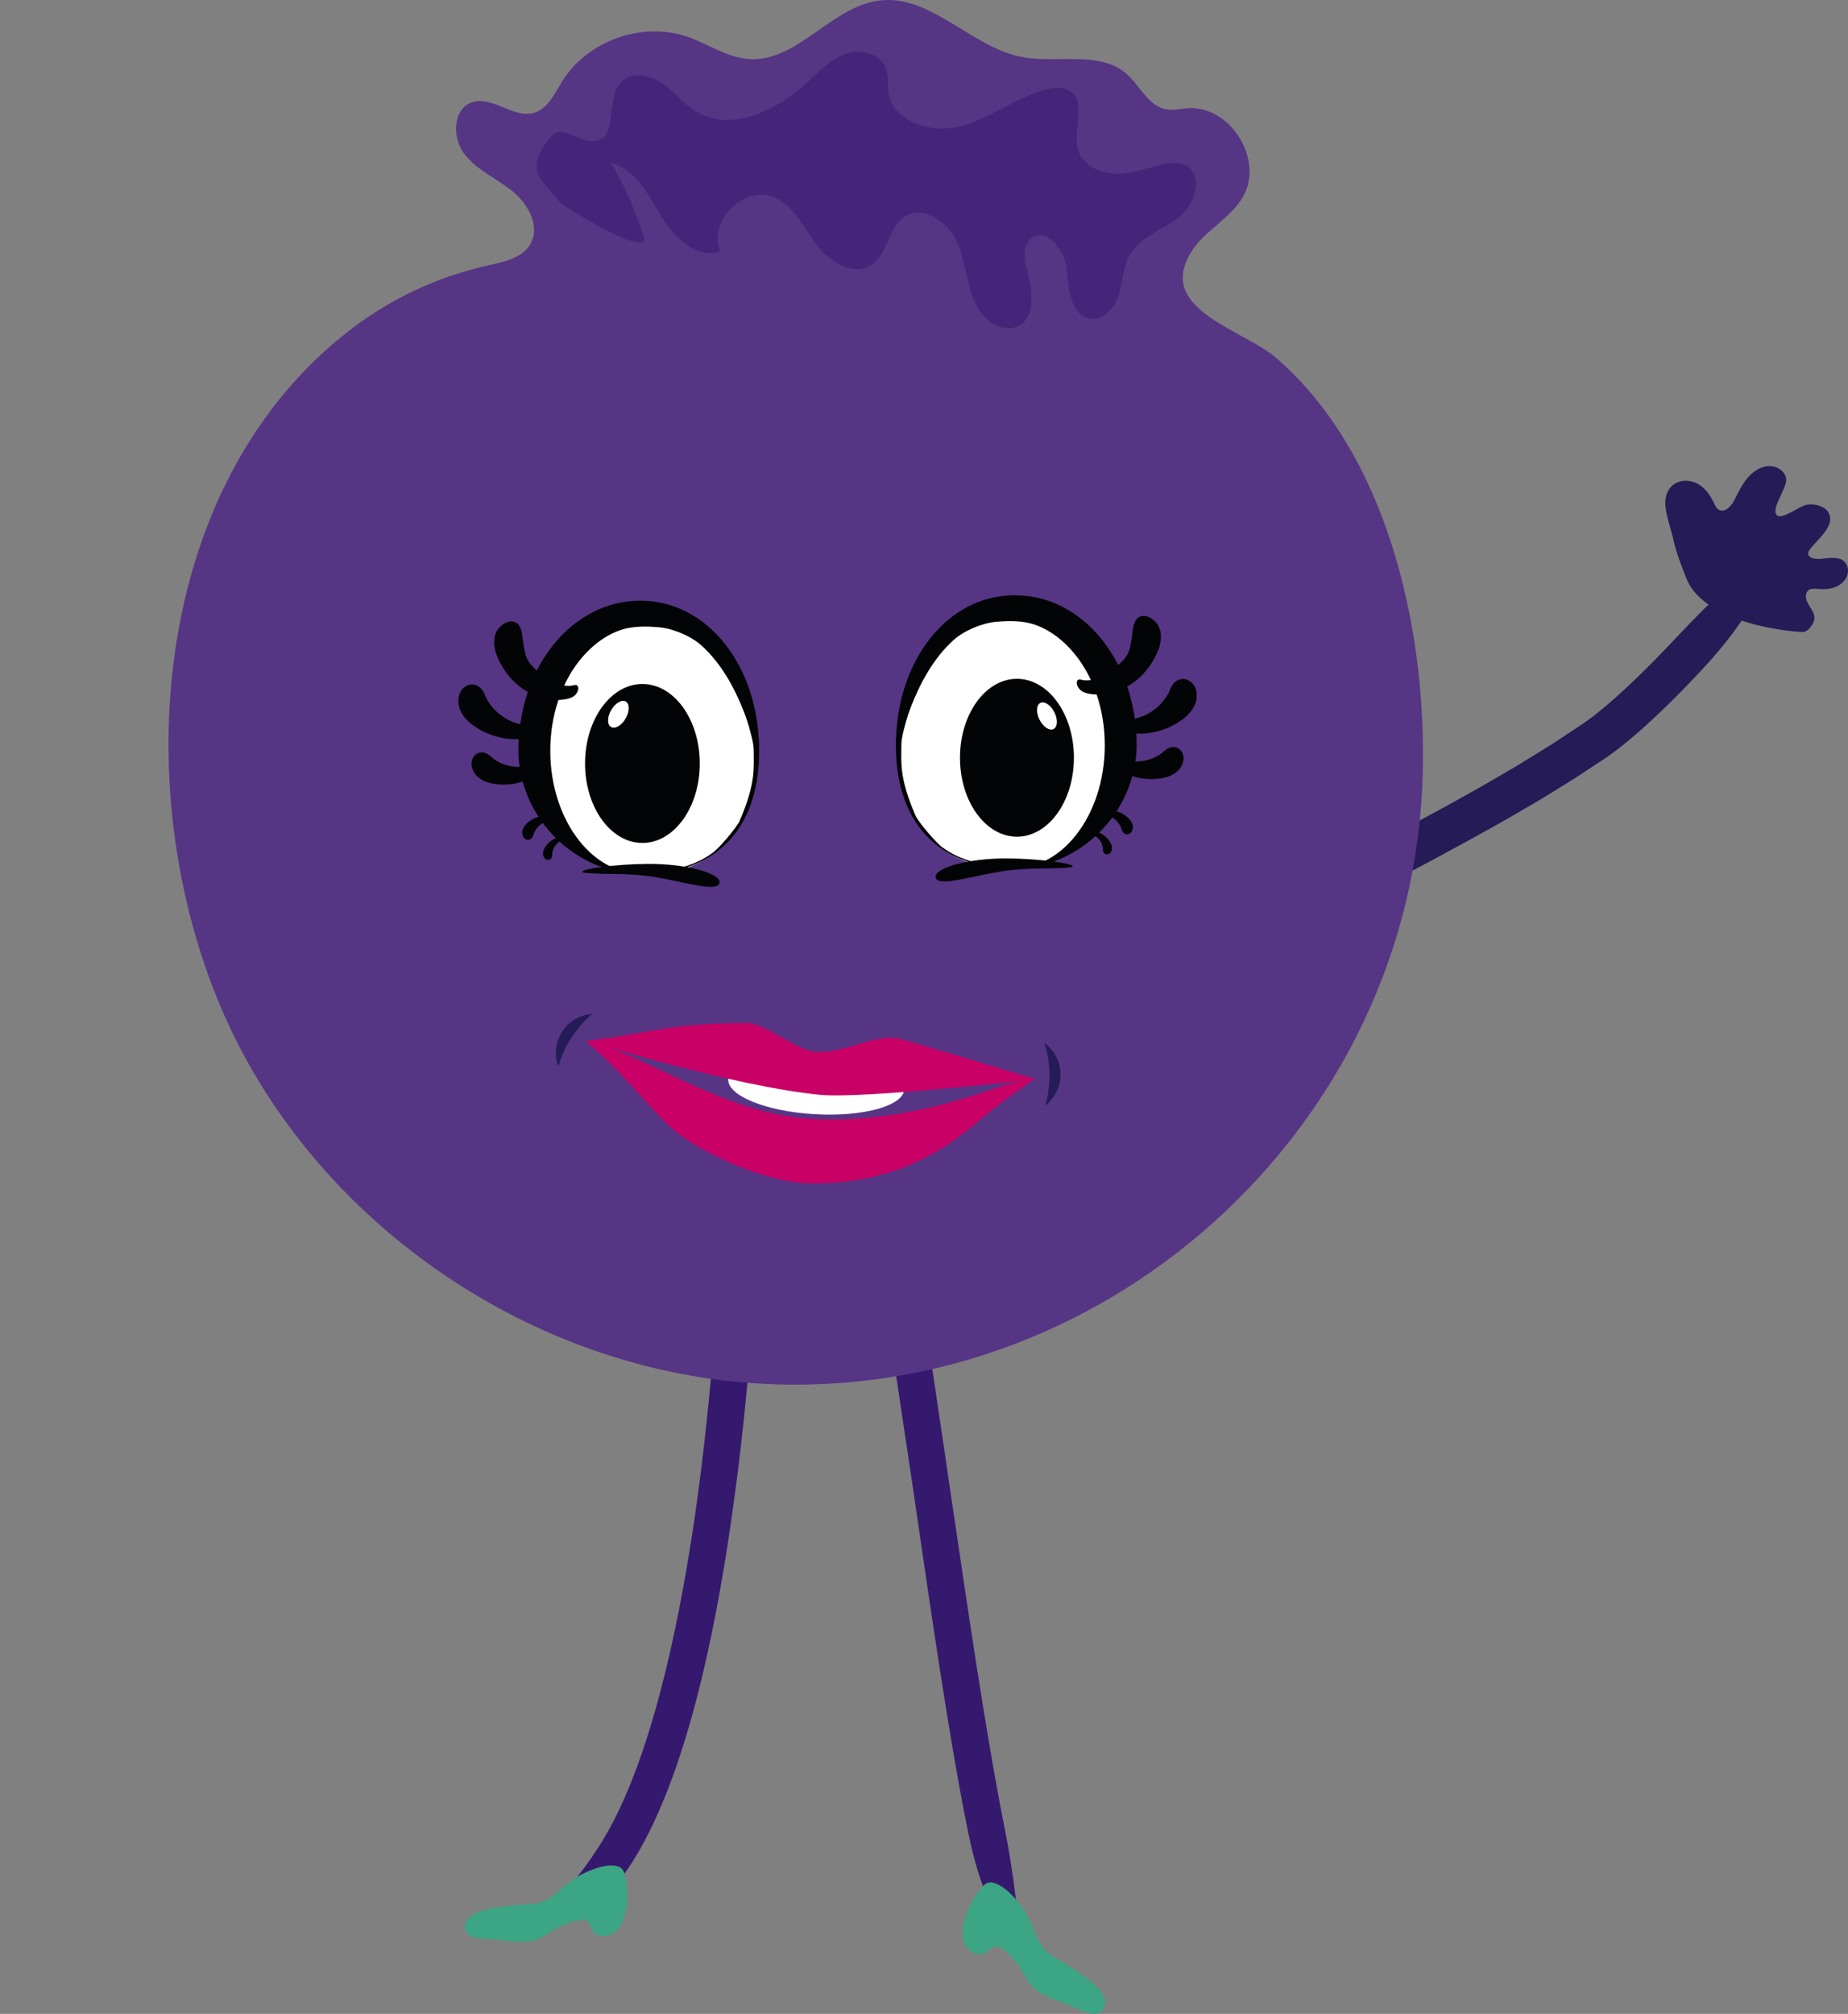 <?xml version="1.0" encoding="UTF-8"?> <svg xmlns="http://www.w3.org/2000/svg" width="10487" height="11426" viewBox="0 0 10487 11426" fill="none"><rect x="0" y="0" width="10487" height="11426" fill="#808080" stroke="none"/> <g clip-path="url(#clip0)"> <path d="M10114 3047.41C10102.1 3083.12 10091.1 3118.77 10077.6 3151.51C10071 3168.12 10064.5 3184.49 10058 3200.65C10051 3216.47 10044 3232.12 10037.1 3247.64C10023.3 3278.83 10008.5 3308.75 9993.04 3338.12L9969.58 3382.19C9961.24 3396.51 9952.89 3410.9 9944.47 3425.34C9875.96 3540.37 9792.71 3653.42 9672.28 3784.32C9651.92 3806.53 9625.02 3835.59 9584.92 3876.93C9565.13 3897.81 9541.86 3921.63 9514.22 3949.04C9500.45 3962.78 9485.7 3977.51 9469.86 3993.32C9453.7 4008.87 9436.43 4025.49 9417.96 4043.25C9399.76 4061.14 9379.05 4079.94 9357.15 4100.04C9346.2 4110.1 9334.9 4120.46 9323.3 4131.1C9311.33 4141.51 9299.04 4152.2 9286.46 4163.11C9273.84 4174 9260.94 4185.12 9247.79 4196.47C9234.09 4207.51 9220.12 4218.76 9205.96 4230.19C9178.52 4253.25 9145.69 4275.75 9114.46 4298.57C9052.99 4339.01 8989.22 4380.97 8925.62 4422.8C8861 4462.58 8796.54 4502.25 8734.78 4540.26C8672.3 4576.64 8612.54 4611.44 8558.05 4643.17C8503.39 4674.46 8453.59 4701.62 8411.9 4725.04C8370.17 4748.34 8336.3 4767.22 8312.71 4779.76C8289.16 4792.47 8276.12 4799.53 8276.12 4799.53C8276.12 4799.53 8232.47 4823.26 8160.95 4862.14C8089.38 4900.35 7989.9 4953.43 7878.32 5012.99C7655.25 5131.42 7385.58 5275.51 7197.98 5384.42C7140.6 5417.12 7089.9 5448.3 7043.59 5475.49C7020.56 5489.25 6998.78 5502.24 6978.25 5514.5C6958.06 5527.22 6939.09 5539.18 6921.3 5550.39C6850.27 5595.44 6797.2 5627.52 6762.56 5651.81C6619.31 5746.11 6505.51 5816.76 6393.13 5879.65C6337.85 5912.21 6281.25 5940.9 6223.12 5971.65C6166 6003.6 6105.51 6035.59 6038.57 6070.52C6080.65 6008.33 6120.43 5951 6160.55 5896.32C6201.65 5842.88 6244.74 5794.29 6289.97 5744.9C6382.07 5648.47 6488.94 5557 6636.19 5457.88C6671.99 5432.27 6726.3 5398.98 6799.4 5352.35C6817.71 5340.75 6837.22 5328.38 6857.99 5315.23C6879.01 5302.62 6901.29 5289.25 6924.86 5275.11C6972.2 5247.21 7024.31 5215.1 7082.77 5181.74C7274.3 5070.13 7547.06 4924.9 7770.26 4806.94C7881.6 4747.84 7980.84 4695.15 8052.27 4657.24C8123.18 4618.94 8166.45 4595.57 8166.45 4595.57C8166.45 4595.57 8179.35 4588.56 8202.61 4575.91C8225.99 4563.4 8259.29 4544.73 8300.29 4521.7C8341.23 4498.57 8390.31 4471.64 8443.87 4440.84C8497.15 4409.67 8555.56 4375.52 8616.63 4339.78C8676.67 4302.71 8739.32 4264.01 8802.16 4225.21C8863.65 4184.68 8925.3 4144.05 8984.74 4104.88C8998.17 4095.11 9011.48 4085.44 9024.62 4075.88C9037.75 4066.72 9050.62 4056.39 9063.31 4046.02C9076.01 4035.81 9088.52 4025.74 9100.79 4015.86C9112.93 4005.4 9124.86 3995.11 9136.52 3985.06C9148.18 3974.96 9159.57 3965.1 9170.68 3955.47C9181.63 3945.45 9192.3 3935.68 9202.65 3926.21C9223.35 3907.28 9242.89 3889.69 9260.4 3872.57C9278.05 3855.64 9294.56 3839.81 9310.02 3824.98C9325.26 3809.83 9339.45 3795.71 9352.71 3782.54C9379.3 3756.29 9401.79 3733.4 9421 3713.29C9459.84 3673.56 9486.05 3645.62 9505.96 3624.32C9623.8 3498.86 9719.36 3403.44 9814.93 3316.6C9839.03 3295.01 9862.82 3273.71 9886.64 3252.36C9910.82 3231.17 9935.02 3209.95 9959.65 3188.36C9972.1 3177.57 9984.64 3166.67 9997.32 3155.65C10009.8 3144.41 10022.4 3133.01 10035.2 3121.47C10061.6 3098.62 10086.4 3073.51 10114 3047.41Z" fill="#251B56"></path> <path d="M4218.01 5837.94C4254.31 5970.36 4280.01 6082.81 4296.71 6201.86C4313.24 6320.96 4320.59 6446.86 4316.57 6607.09C4315.07 6661.39 4312.91 6749.71 4304.64 6933.12C4299.05 7057.74 4290.1 7224.92 4277.46 7405.49C4264.95 7586.07 4248.59 7780 4230.74 7958.23C4212.93 8136.46 4193.61 8298.93 4178.27 8416.8C4170.67 8475.74 4164.02 8523.53 4159.44 8556.6C4154.74 8589.65 4152.14 8607.99 4152.14 8607.99C4152.14 8607.99 4143.6 8669.41 4128.09 8769.89C4112.46 8870.37 4089.57 9009.92 4059.2 9165.91C4044.03 9243.92 4027.03 9326.02 4008.31 9409.41C3989.48 9492.79 3969.02 9577.46 3947.04 9660.56C3903.17 9826.78 3852.83 9986.67 3803.08 10118.1C3714.72 10353.2 3633.98 10492 3589.24 10562.9C3543.99 10634.7 3495.17 10695.2 3443.26 10746C3417.09 10771.3 3390.08 10794.1 3362.18 10814.4C3334.24 10834.7 3305.01 10852.2 3275.06 10867.2C3245.13 10882.2 3213.98 10894.2 3182.06 10903C3150.16 10911.9 3117.54 10917.7 3084.52 10919.8C3018.37 10923.8 2951.41 10913.2 2887.6 10888.1C2955.98 10880.2 3013.42 10860.4 3062.27 10834.7C3086.72 10821.7 3109.1 10807.1 3130.23 10791.4C3151.36 10775.7 3171.2 10758.9 3190.25 10740.7C3209.32 10722.5 3227.88 10703.5 3246.11 10682.9C3264.31 10662.2 3282.38 10640.3 3300.66 10616.9C3336.92 10569.5 3374.28 10516.2 3413.36 10452.7C3432.63 10421.3 3460.31 10375 3493.55 10308.4C3526.98 10242 3565.83 10155.3 3607.47 10044.6C3654.21 9920.7 3702.49 9767.68 3744.99 9607.07C3766.27 9526.78 3786.21 9444.61 3804.61 9363.5C3822.91 9282.36 3839.61 9202.23 3854.55 9125.99C3884.47 8973.5 3907.16 8836.51 3922.71 8737.8C3938.14 8639.06 3946.68 8578.61 3946.68 8578.61C3946.68 8578.61 3949.2 8560.55 3953.77 8528C3958.21 8495.43 3964.68 8448.36 3972.07 8390.25C3986.97 8274.05 4005.79 8113.71 4023.15 7937.61C4040.56 7761.51 4056.54 7569.68 4068.88 7390.98C4081.33 7212.3 4090.28 7046.79 4096.14 6923.45C4104.57 6741.91 4107.07 6654.52 4109.09 6600.82C4114.65 6442.35 4126.03 6318.4 4144.4 6200.76C4162.63 6083.08 4188.04 5971.84 4218.01 5837.94Z" fill="#34196E"></path> <path d="M4787.71 5849.02C4828.05 5904.65 4861.22 5959.37 4890.89 6013.28C4920.4 6067.33 4946.12 6120.97 4969.39 6177C5015.8 6289.12 5052.78 6410.8 5085.37 6568.23C5096.27 6621.59 5114.12 6708.44 5146.82 6889.15C5168 7005.92 5194.96 7162.72 5222.38 7332.28C5249.87 7501.84 5278 7684.13 5303.26 7851.8C5328.52 8019.47 5351 8172.54 5367.28 8283.65C5383.51 8394.76 5393.61 8463.96 5393.61 8463.96C5393.61 8463.96 5427.92 8695.41 5471.75 8991.01C5515.78 9286.44 5571.13 9645.33 5614.67 9899.97C5655.29 10139.3 5684.1 10286.1 5699.18 10362.6C5729.89 10517.3 5748.25 10639 5762.24 10755C5769.39 10812.9 5775.33 10869.6 5783.53 10927.7C5787.7 10956.7 5792.35 10986.2 5799.17 11016.1C5802.64 11031 5806.68 11046 5811.81 11061C5817.09 11076 5823.43 11090.9 5833.21 11105C5817.91 11097.2 5804.12 11086 5791.67 11074.3C5779.32 11062.5 5767.94 11050 5757.35 11037.2C5736.26 11011.6 5718.04 10985.1 5701.24 10958.6C5667.76 10905.4 5640.26 10851.8 5615.54 10795.8C5566.39 10683.6 5528.73 10561.5 5495.78 10403.8C5479.6 10325.8 5449.85 10176.5 5408.69 9935.05C5364.45 9678.08 5309.22 9317.7 5265.55 9021.7C5222.22 8725.8 5188.29 8494.1 5188.29 8494.1C5188.29 8494.1 5178.05 8424.96 5161.62 8313.96C5144.99 8203.06 5122.1 8050.34 5097.03 7883.03C5071.61 7715.85 5043.42 7534.3 5016.03 7365.76C4988.73 7197.19 4962.08 7041.67 4941.46 6926.07C4909.34 6747.24 4892.15 6661.82 4881.96 6609.22C4851.47 6454.12 4833.58 6331.94 4821.86 6214.55C4815.92 6155.86 4811.44 6098.41 4806.76 6038.67C4801.83 5978.92 4797.24 5916.94 4787.71 5849.02Z" fill="#34196E"></path> <path d="M1998.95 1862.72C2222.48 1693.16 2481.97 1569.35 2777.45 1504.08C2864.59 1484.82 2963.41 1463.11 3008.93 1386.38C3067.93 1286.93 2998.44 1157.69 2908.43 1085.07C2818.42 1012.45 2705.65 965.392 2635.2 873.694C2564.75 781.997 2569.19 617.367 2678.78 580.435C2793.68 541.724 2912.79 673.614 3029.43 640.496C3108.94 617.918 3147.17 531.01 3190.77 460.787C3333.96 230.236 3644.88 119.978 3901.35 208.808C4018.82 249.489 4126.14 326.944 4250.18 335.215C4526.19 353.634 4720.05 32.96 4994.99 2.442C5286.28 -29.889 5511.32 268.569 5799.24 323.351C6000.35 361.606 6239.34 284.798 6393.32 419.681C6470.22 487.052 6516.58 602.068 6617.14 620.439C6657.04 627.734 6697.76 617.288 6738.19 614.152C6979.78 595.482 7175.17 905.174 7054.3 1115.15C6998.88 1211.4 6900.46 1273.4 6822 1352.02C6743.56 1430.62 6682 1548.84 6727.21 1650.27C6803.79 1822.13 7101.41 1909.72 7240.86 2029.86C7898.91 2596.74 8111.33 3648.6 8070.43 4476.19C7970.84 6491 6146.64 8054.21 4137.85 7835.68C3011.73 7713.18 1962.63 7019.84 1408.57 6031.95C704.261 4776.1 765.384 2798.43 1998.95 1862.72Z" fill="#563585"></path> <path d="M3185.51 1156.54C3076.63 1017.36 2960.92 974.079 3129.71 771.809C3188.41 701.46 3290 814.585 3380.59 800.799C3506.99 781.546 3436.67 565.143 3521.8 469.743C3578.23 406.515 3684.17 423.216 3754.46 470.578C3824.75 517.939 3877.4 588.682 3949.96 632.482C4152.27 754.572 4413.9 623.738 4586.7 462.574C4652.22 401.474 4716.65 333.567 4801.5 304.829C4886.36 276.091 4998.88 304.325 5028.63 388.822C5043.58 431.299 5034.98 478.219 5041.11 522.823C5064.6 693.693 5288.67 760.654 5455.09 715.23C5621.5 669.823 5762.54 555.548 5928.77 509.463C5977.44 495.96 6033.84 489.815 6074.79 519.388C6169.59 587.831 6083.85 741.621 6118.83 853.186C6145.21 937.306 6240.13 983.107 6328.26 985.36C6416.39 987.613 6501.47 956.811 6587.03 935.572C6633.3 924.087 6684.3 915.799 6726.93 937.132C6833 990.197 6785.34 1159.77 6691.47 1232.27C6597.59 1304.74 6470.62 1343.12 6411.72 1446.05C6373.54 1512.76 6372.4 1593.71 6350.59 1667.4C6328.78 1741.09 6269.22 1816.75 6192.7 1809.47C6080.79 1798.82 6062.8 1646.72 6054.37 1534.63C6045.94 1422.55 5938.46 1281.91 5851.59 1353.24C5805.22 1391.32 5811.64 1463.31 5826.36 1521.49C5855.86 1638.13 5885.2 1795.34 5777.89 1849.76C5700.13 1889.2 5603.99 1833.7 5556.94 1760.31C5486.49 1650.45 5485.86 1510.45 5438.08 1388.99C5390.31 1267.53 5246.65 1158.62 5135.99 1227.84C5039.27 1288.34 5039.06 1442.51 4942.94 1503.96C4840.17 1569.66 4705.18 1484.95 4632.96 1386.65C4560.75 1288.36 4504.32 1165.78 4391.7 1118.9C4221.76 1048.18 4015.24 1255.79 4086.89 1425.32C3953.03 1471.44 3823.08 1346.87 3750.49 1225.33C3677.9 1103.79 3605.6 958.071 3467.88 925.237C3549.76 1064.11 3614.38 1213.15 3659.77 1367.84C3587.09 1421.96 3185.51 1156.54 3185.51 1156.54Z" fill="#452579"></path> <path d="M3527.28 10601.2C3533.95 10607.9 3538.88 10616.6 3541.86 10625.7C3571.56 10715.8 3567.95 10874.1 3504.37 10948.6C3469.78 10989.1 3396.89 11000 3365.88 10956.7C3352.41 10937.8 3348.53 10911.9 3330.36 10897.6C3296.19 10870.5 3156.54 10936.6 3121.29 10962.3C3001.35 11049.5 2932.44 11011.5 2784.42 11001.9C2732.04 10998.5 2655.51 11001.3 2640.44 10951C2598.02 10809.5 2961.94 10809.8 3035.12 10800.8C3130.32 10789.1 3188.37 10698.1 3271.93 10650C3328.53 10617.5 3440.82 10565.7 3510.93 10590.6C3517.17 10592.8 3522.65 10596.6 3527.28 10601.2Z" fill="#3CA583"></path> <path d="M9471.16 2969.07C9461.69 2934.5 9453.32 2899.74 9450.5 2865.52C9447.02 2823.31 9460.79 2776.69 9495.96 2749.86C9535.46 2719.7 9593.37 2722 9635.27 2745.56C9677.18 2769.11 9705.33 2810.03 9725.56 2852.74C9733.3 2869.08 9741.54 2887.33 9758.68 2894.31C9791.43 2907.64 9823.85 2871.37 9840.56 2839.81C9862.74 2797.88 9882.36 2754.21 9912.38 2716.9C9942.38 2679.61 9985.27 2648.61 10033.2 2644.85C10081 2641.08 10131.6 2672.01 10136.3 2717.92C10141.5 2768.4 10046 2889.39 10083.8 2923.45C10114.1 2950.85 10214.6 2867.79 10256.9 2862.86C10307.9 2856.9 10373.6 2876 10384.7 2930.23C10398 2994.84 10312 3063.68 10274.9 3111.58C10266.4 3122.53 10257.5 3136.17 10262.3 3148.54C10264.8 3154.84 10270.5 3159.38 10276.6 3162.53C10312.5 3180.92 10358.4 3164.18 10397.1 3165.21C10416.1 3165.71 10435.8 3167.11 10452.2 3175.84C10482.7 3192.07 10494.2 3232.09 10482.5 3264.93C10470.9 3297.74 10440.1 3322.62 10406.2 3334C10378.2 3343.39 10350.2 3343.39 10321.5 3341.69C10301.5 3340.51 10274.7 3335.64 10258.7 3352.21C10254.2 3356.84 10251.4 3362.83 10249.9 3368.93C10237 3419.72 10292.5 3453.72 10296.4 3501.13C10297.8 3518.29 10290 3535.34 10280.1 3550.12C10269.5 3565.89 10255.1 3580.86 10236.3 3585.24C10221.2 3588.78 9675.59 3556.33 9568.55 3278.46C9541.77 3208.91 9513.83 3140.5 9497.69 3068.06C9490.49 3035.67 9480.31 3002.45 9471.16 2969.07Z" fill="#251B56"></path> <path d="M5606.31 10682.4C5597.16 10685.4 5588.66 10691.1 5581.78 10697.9C5513.22 10766.2 5443.54 10911.9 5467.03 11009C5479.81 11061.8 5541.12 11105.3 5589.29 11080.1C5610.23 11069.2 5625.68 11047.4 5648.84 11042.7C5692.39 11033.9 5788.97 11158.4 5809.22 11197.9C5878.12 11332.6 5958.36 11329.7 6097.42 11389.2C6146.63 11410.2 6214.95 11448.1 6251.83 11409.3C6355.64 11300.1 6024.45 11132.7 5962.02 11090.8C5880.8 11036.2 5869.93 10926.7 5816.07 10844.5C5779.59 10788.8 5701.3 10690 5626.04 10680.3C5619.37 10679.4 5612.69 10680.3 5606.31 10682.4Z" fill="#3CA583"></path> <path d="M6373.32 4198.66C6373.32 4604.02 6085.64 4932.64 5730.76 4932.64C5375.89 4932.64 5088.21 4695.61 5088.21 4198.66C5088.21 3793.3 5375.89 3464.69 5730.76 3464.69C6085.64 3464.69 6373.32 3793.3 6373.32 4198.66Z" fill="white"></path> <path d="M5762.01 3524.64C5800.03 3526.44 5837.69 3532.13 5873.12 3544.4C5935.42 3565.97 5991.61 3603.15 6039.76 3647.8C6064.36 3670.62 6087.01 3695.51 6107.65 3721.95C6157.54 3785.81 6196.98 3860.95 6224.83 3945.25C6254.4 4034.7 6269.38 4130.11 6269.38 4228.82C6269.38 4327.53 6254.4 4422.95 6224.83 4512.39C6196.98 4596.7 6157.55 4671.84 6107.65 4735.7C6013.66 4855.99 5892.75 4922.24 5767.18 4922.24C5641.61 4922.24 5470.85 4897.29 5354.4 4812.05C5323.2 4795.41 5208.83 4662.34 5194.27 4624.92C5100.69 4408.67 5115.25 4322.33 5115.25 4223.62C5115.25 4187.83 5127.1 4148.15 5136 4113.71C5145.44 4077.25 5157.24 4041.43 5170.94 4006.34C5224.53 3869.03 5299.71 3733.06 5409.14 3633.25C5470.83 3576.98 5574.06 3534.76 5651.93 3527.97C5687.89 3524.82 5725.14 3522.89 5762.01 3524.64ZM5755.75 3377.36C5378.48 3377.36 5084.08 3745.93 5084.08 4228.81C5084.08 4711.68 5372.24 4928.47 5749.51 4928.47C6126.79 4928.47 6446.15 4610.34 6450.29 4228.81C6450.29 3745.93 6139.26 3377.36 5761.98 3377.36H5755.75V3377.36Z" fill="#030405"></path> <path d="M5770.95 4747.09C5949.49 4747.09 6094.23 4546.56 6094.23 4299.2C6094.23 4051.84 5949.49 3851.32 5770.95 3851.32C5592.41 3851.32 5447.67 4051.84 5447.67 4299.2C5447.67 4546.56 5592.41 4747.09 5770.95 4747.09Z" fill="#030405"></path> <path d="M5978.64 4136.25C6001.88 4124.54 6003.99 4081.88 5983.35 4040.96C5962.72 4000.05 5927.16 3976.37 5903.93 3988.09C5880.69 3999.8 5878.58 4042.47 5899.22 4083.38C5919.85 4124.3 5955.41 4147.97 5978.64 4136.25Z" fill="white"></path> <path d="M6136.42 3919.46C6127.34 3912.86 6119.81 3903.78 6113.87 3890.89C6106.23 3874.35 6109.96 3849.91 6133.2 3855.93C6189.65 3870.57 6237.03 3846.15 6284.16 3816.19C6336.13 3783.19 6391.67 3744.9 6408.93 3685.82C6418.43 3653.3 6423.48 3614.48 6427.42 3581.14C6431.84 3543.69 6442.06 3498.58 6485.9 3494.86C6500.6 3493.61 6515.26 3498.45 6528.16 3505.6C6601.37 3546.3 6597.82 3632.71 6568.07 3700.55C6533.74 3778.85 6475.31 3850.7 6400.27 3892.72C6356.82 3917.06 6308.55 3933.98 6258.85 3938.95C6233.86 3941.45 6208.52 3940.84 6183.78 3936.46C6164.99 3933.18 6149.18 3928.75 6136.42 3919.46Z" fill="#030405"></path> <path d="M6296.31 4115.44C6288.66 4108.11 6282.99 4099.15 6279.54 4087.46C6275.13 4072.46 6283.23 4053.63 6304.78 4063.63C6433.58 4123.38 6593.76 4033.73 6641.94 3907.92C6658.63 3864.36 6704.58 3835.41 6749.68 3862.99C6790.8 3888.15 6798.9 3943.21 6784.97 3986.29C6773.25 4022.54 6747.44 4052.94 6717.39 4076.38C6658.21 4122.56 6585.77 4151.69 6511.2 4159.98C6446.79 4167.15 6346.51 4163.6 6296.31 4115.44Z" fill="#030405"></path> <path d="M6275.12 4290.67C6272.03 4282.43 6270.99 4273.67 6272.62 4263.68C6274.7 4250.86 6287.55 4239.67 6300.11 4254.9C6375.13 4346 6527.43 4336.42 6608.78 4259.47C6636.96 4232.83 6681.8 4227.66 6705.67 4264.55C6727.45 4298.18 6713.69 4342.36 6687.76 4369.65C6665.93 4392.61 6635.65 4406.09 6604.7 4412.85C6543.74 4426.18 6478.97 4421.96 6420.1 4401.34C6369.29 4383.55 6295.42 4344.82 6275.12 4290.67Z" fill="#030405"></path> <path d="M6235.22 4607.99C6231.78 4610.62 6229.07 4613.99 6227.15 4618.59C6224.67 4624.48 6227.12 4632.49 6236.32 4629.4C6291.3 4610.98 6352.26 4654.61 6366.13 4707.85C6370.93 4726.28 6388.27 4740.11 6407.82 4730.96C6425.66 4722.61 6431.43 4700.63 6427.72 4682.51C6424.6 4667.26 6415.5 4653.77 6404.37 4642.89C6382.44 4621.46 6354.36 4606.36 6324.47 4599.62C6298.62 4593.81 6257.76 4590.72 6235.22 4607.99Z" fill="#030405"></path> <path d="M6181.72 4717.7C6178.58 4718.94 6175.81 4720.9 6173.38 4723.94C6170.26 4727.83 6170.39 4734.37 6177.97 4734.02C6223.23 4731.92 6259.72 4777.76 6258.76 4820.74C6258.43 4835.63 6268.5 4849.71 6285.15 4847.02C6300.34 4844.56 6309.39 4829.26 6310.47 4814.86C6311.39 4802.73 6307.43 4790.65 6301.4 4780.09C6289.5 4759.29 6271.62 4741.94 6250.6 4730.49C6232.41 4720.6 6202.36 4709.54 6181.72 4717.7Z" fill="#030405"></path> <path d="M6087.41 4917.06C6083.66 4923.31 5999.34 4926.45 5902.34 4927.45C5840.97 4928.1 5770.22 4932.17 5711.03 4939.93C5529.58 4963.72 5309.69 5041.81 5308.93 4973.68C5308.38 4924.89 5489.31 4869.11 5716.12 4870.34C5898.18 4871.32 6098.11 4899.24 6087.41 4917.06Z" fill="#030405"></path> <path d="M3018.77 4229.68C3018.77 4635.04 3306.45 4963.66 3661.32 4963.66C4016.19 4963.66 4303.87 4726.63 4303.87 4229.68C4303.87 3824.33 4016.19 3495.71 3661.32 3495.71C3306.45 3495.71 3018.77 3824.33 3018.77 4229.68Z" fill="white"></path> <path d="M3740.15 3558.97C3818.04 3565.76 3921.25 3607.98 3982.94 3664.25C4092.38 3764.06 4167.56 3900.03 4221.15 4037.34C4234.84 4072.43 4246.64 4108.25 4256.08 4144.71C4265 4179.15 4276.83 4218.83 4276.83 4254.62C4276.83 4353.33 4291.39 4439.67 4197.81 4655.92C4183.25 4693.34 4068.88 4826.41 4037.68 4843.05C3921.24 4928.3 3750.47 4953.24 3624.9 4953.24C3499.35 4953.24 3378.43 4886.99 3284.44 4766.7C3234.55 4702.84 3195.11 4627.7 3167.25 4543.39C3137.69 4453.95 3122.7 4358.53 3122.7 4259.82C3122.7 4161.11 3137.69 4065.7 3167.25 3976.25C3195.11 3891.95 3234.53 3816.81 3284.44 3752.95C3305.08 3726.53 3327.72 3701.62 3352.32 3678.8C3400.47 3634.15 3456.66 3596.97 3518.97 3575.4C3554.39 3563.14 3592.05 3557.44 3630.07 3555.64C3667.01 3553.91 3704.24 3555.83 3740.15 3558.97ZM3630.14 3408.38C3252.86 3408.38 2941.82 3776.95 2941.82 4259.82C2945.98 4641.36 3265.34 4959.5 3642.6 4959.5C4019.86 4959.5 4308.03 4742.7 4308.03 4259.82C4308.03 3776.95 4013.64 3408.38 3636.36 3408.38H3630.14Z" fill="#030405"></path> <path d="M3645.56 4782.59C3825.33 4782.59 3971.06 4580.68 3971.06 4331.63C3971.06 4082.57 3825.33 3880.67 3645.56 3880.67C3465.79 3880.67 3320.06 4082.57 3320.06 4331.63C3320.06 4580.68 3465.79 4782.59 3645.56 4782.59Z" fill="#030405"></path> <path d="M3551.11 3980.17C3528.42 3967.07 3491.32 3988.84 3468.25 4028.8C3445.18 4068.75 3444.87 4111.76 3467.56 4124.86C3490.26 4137.96 3527.35 4116.19 3550.42 4076.24C3573.5 4036.28 3573.8 3993.27 3551.11 3980.17Z" fill="white"></path> <path d="M3255.74 3950.47C3264.82 3943.87 3272.35 3934.8 3278.29 3921.91C3285.93 3905.36 3282.2 3880.93 3258.96 3886.95C3202.51 3901.58 3155.13 3877.16 3108 3847.21C3056.03 3814.2 3000.49 3775.92 2983.23 3716.83C2973.73 3684.31 2968.67 3645.49 2964.74 3612.15C2960.32 3574.7 2950.1 3529.59 2906.26 3525.87C2891.56 3524.63 2876.9 3529.47 2864 3536.62C2790.79 3577.32 2794.34 3663.72 2824.09 3731.56C2858.42 3809.87 2916.85 3881.71 2991.89 3923.73C3035.34 3948.08 3083.61 3965 3133.31 3969.96C3158.3 3972.47 3183.64 3971.85 3208.38 3967.47C3227.17 3964.19 3242.98 3959.77 3255.74 3950.47Z" fill="#030405"></path> <path d="M3095.84 4146.51C3103.49 4139.18 3109.16 4130.22 3112.61 4118.53C3117.02 4103.53 3108.92 4084.7 3087.37 4094.7C2958.57 4154.45 2798.39 4064.8 2750.21 3938.99C2733.52 3895.43 2687.57 3866.48 2642.47 3894.06C2601.35 3919.22 2593.25 3974.28 2607.18 4017.36C2618.9 4053.61 2644.71 4084.01 2674.76 4107.45C2733.94 4153.63 2806.38 4182.76 2880.94 4191.05C2945.35 4198.22 3045.62 4194.67 3095.84 4146.51Z" fill="#030405"></path> <path d="M3117.03 4321.69C3120.12 4313.45 3121.16 4304.69 3119.54 4294.7C3117.46 4281.88 3104.6 4270.69 3092.04 4285.93C3017.02 4377.03 2864.73 4367.45 2783.37 4290.5C2755.2 4263.85 2710.35 4258.69 2686.48 4295.57C2664.71 4329.21 2678.46 4373.39 2704.4 4400.68C2726.22 4423.63 2756.51 4437.12 2787.45 4443.88C2848.42 4457.21 2913.18 4452.98 2972.05 4432.36C3022.87 4414.57 3096.74 4375.84 3117.03 4321.69Z" fill="#030405"></path> <path d="M3156.94 4639.06C3160.38 4641.7 3163.09 4645.07 3165.01 4649.67C3167.48 4655.56 3165.04 4663.56 3155.84 4660.48C3100.86 4642.06 3039.9 4685.69 3026.03 4738.92C3021.22 4757.36 3003.89 4771.19 2984.34 4762.04C2966.5 4753.69 2960.73 4731.71 2964.43 4713.59C2967.55 4698.34 2976.66 4684.83 2987.79 4673.96C3009.72 4652.54 3037.8 4637.44 3067.69 4630.7C3093.52 4624.89 3134.38 4621.8 3156.94 4639.06Z" fill="#030405"></path> <path d="M3210.37 4748.71C3213.51 4749.96 3216.28 4751.91 3218.71 4754.95C3221.83 4758.84 3221.7 4765.38 3214.12 4765.04C3168.87 4762.94 3132.37 4808.77 3133.34 4851.75C3133.67 4866.64 3123.6 4880.73 3106.94 4878.03C3091.75 4875.58 3082.71 4860.28 3081.62 4845.88C3080.71 4833.75 3084.66 4821.66 3090.7 4811.1C3102.59 4790.31 3120.48 4772.96 3141.5 4761.51C3159.68 4751.61 3189.73 4740.55 3210.37 4748.71Z" fill="#030405"></path> <path d="M3304.72 4948.08C3308.47 4954.33 3392.78 4957.47 3489.79 4958.48C3551.16 4959.12 3621.91 4963.19 3681.1 4970.96C3862.54 4994.75 4082.44 5072.83 4083.19 5004.7C4083.74 4955.91 3902.82 4900.13 3676.01 4901.36C3493.95 4902.34 3294.02 4930.26 3304.72 4948.08Z" fill="#030405"></path> <path d="M4622.15 6321.5C4897.94 6337.58 5125.93 6274.67 5131.39 6180.99C5136.86 6087.31 4917.72 5998.34 4641.93 5982.26C4366.15 5966.19 4138.15 6029.1 4132.69 6122.78C4127.23 6216.45 4346.37 6305.43 4622.15 6321.5Z" fill="white"></path> <path d="M3328.8 5905.51C3712.07 5860.09 3768.69 5807.4 4229.51 5803.73C4349.74 5802.77 4515.36 5963.38 4635.51 5968.2C4802.76 5974.93 4973.54 5855.82 5120.21 5897.24C5241.24 5931.43 5629.77 6047.82 5878.78 6123.11C5878.78 6123.11 4899.86 6235.57 4653.79 6211.63C4160.56 6163.65 3328.8 5905.51 3328.8 5905.51Z" fill="#C90065"></path> <path d="M5865.72 6123.65C5829.84 6120.72 5716.63 6151.05 5696.4 6157.58C5585.75 6193.32 5104.13 6385 4578.97 6346.04C4129.4 6312.68 3719.98 6026.62 3399.06 5923.17L3317.85 5905.15C3484.53 6029.78 3679.29 6278.73 3797.64 6389.02C3946.49 6527.73 4334.61 6711.13 4600.67 6713.96C5104.04 6719.32 5389.13 6499.83 5561.31 6353.99C5675.84 6256.99 5865.72 6123.65 5865.72 6123.65Z" fill="#C90065"></path> <path d="M3252.96 5871.95C3285.69 5824.62 3323.08 5784.26 3362.19 5752.15C3296.93 5756.54 3234.2 5789.51 3194.11 5847.47C3151.08 5909.7 3144.21 5986.17 3168.88 6052.04C3183.92 5993.24 3212.06 5931.1 3252.96 5871.95Z" fill="#251B56"></path> <path d="M5955.42 6112.47C5954.45 6170 5945.72 6224.34 5931 6272.74C5982.87 6232.89 6016.78 6170.67 6017.98 6100.2C6019.27 6024.54 5982.57 5957.12 5925.5 5915.98C5945.61 5973.27 5956.65 6040.58 5955.42 6112.47Z" fill="#251B56"></path> </g> <defs> <clipPath id="clip0"> <rect width="10487" height="11426" fill="white"></rect> </clipPath> </defs> </svg> 